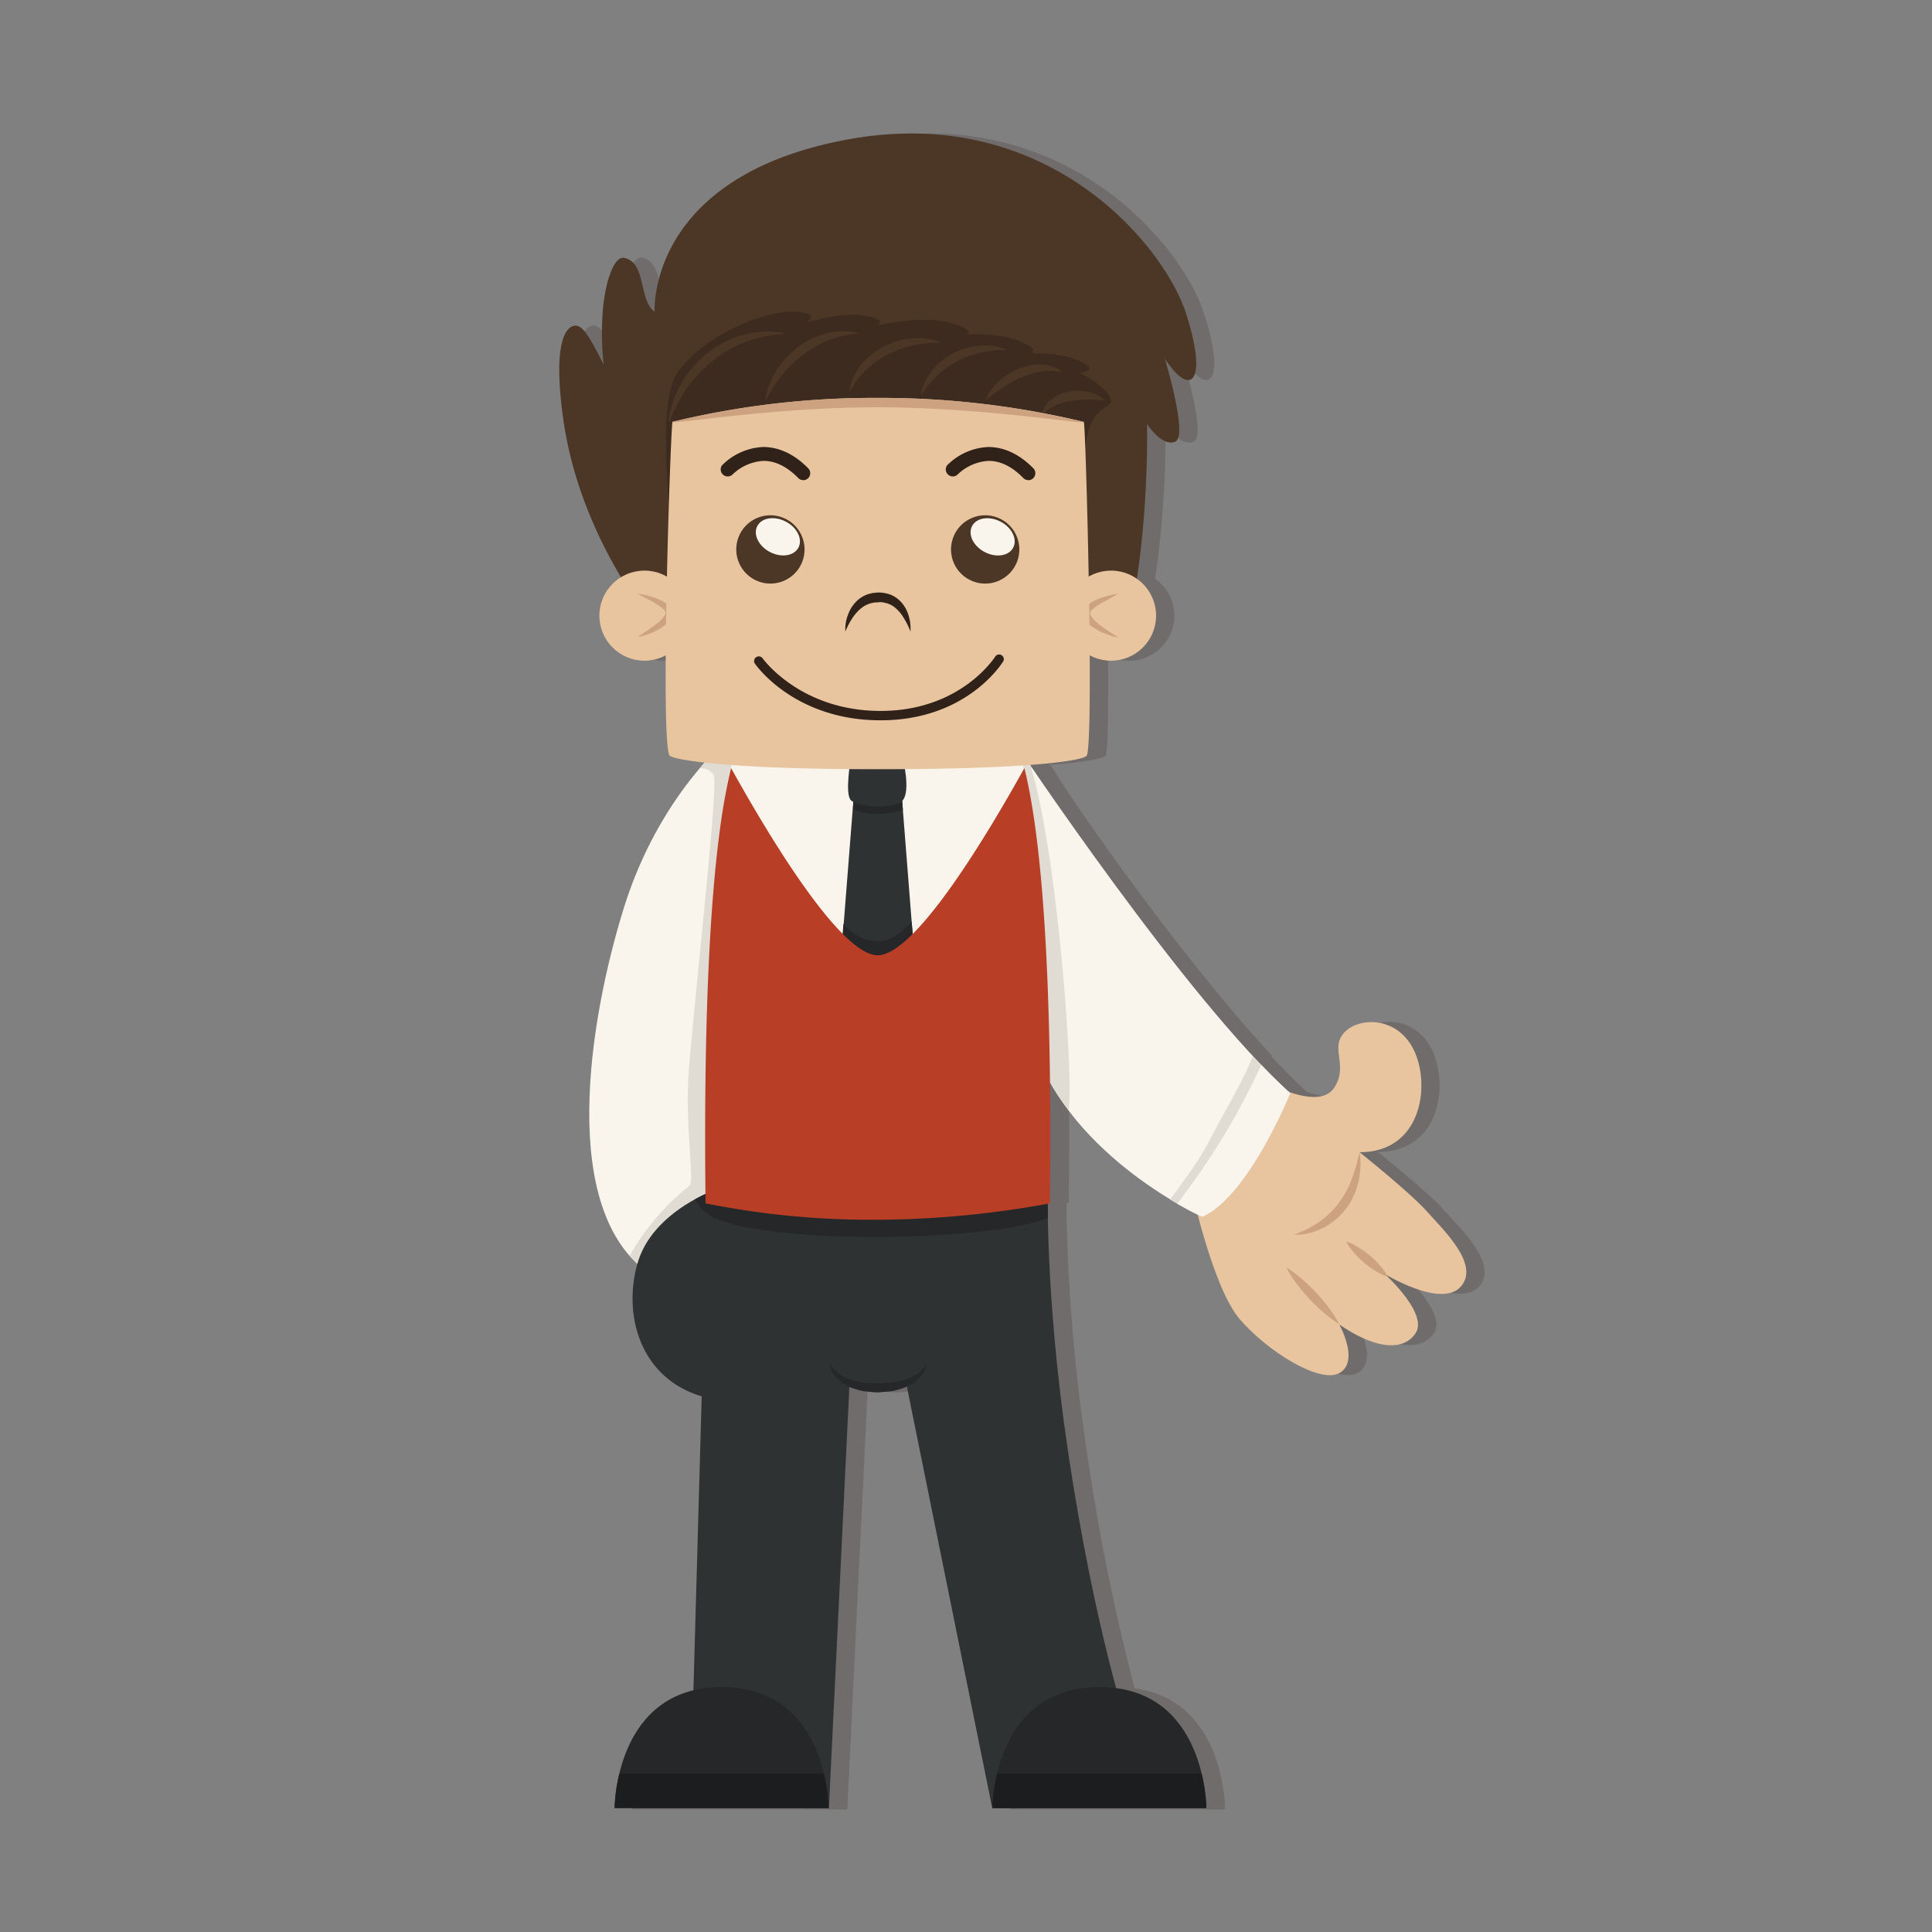 <svg id="Capa_1" data-name="Capa 1" xmlns="http://www.w3.org/2000/svg" viewBox="0 0 410 410"><rect x="0" y="0" width="410" height="410" fill="#808080" stroke="none"/><title>p8h5</title><path d="M306.63,257c-3.52-4-14.25-12.53-14.25-12.53,13,0,15.05-13.77,11.69-21.3s-11.69-7.52-14.89-4.16,1,7-2.24,11.85c-1.87,2.8-6.24,2-9.56.86-.48-.44-1-.89-1.47-1.36l-.52-.5-1.31-1.28-.53-.53-1.61-1.64-.19-.19q-1-1-2-2.12H270c-17.49-18.79-40-50.21-47-61.67h0c-1,0-.3-.07-.32-.11,8.29-.62,11.44-1.42,11.89-1.92.59-.66.67-9.82.6-21.34a9.39,9.39,0,0,0,4.5,1.14,9.55,9.55,0,0,0,5.48-17.37A215.58,215.58,0,0,0,247.32,90s3.23,5,6,3.73S251,76.07,251,76.07c5.71,8.69,9.19,4.72,4.47-9.69s-29.55-44.7-72-36.76-40.73,36.51-40.73,36.51c-3.48-2.48-1.67-10.43-6.46-11.42-2.12-.44-3.88,4.69-4.49,10.6a61.13,61.13,0,0,0,.14,12c-2.42-4.5-4.19-8.59-6.27-8.2s-4.47,4.47-2.3,19.87a91.13,91.13,0,0,0,12.26,33.51,9.56,9.56,0,0,0,9.5,16.58c-.08,11.59.11,20.79.88,21.34.45.33,2.57.89,7.36,1.42a84.28,84.28,0,0,0-17.09,30.69c-7.09,22.68-13.41,60.48,2.82,75.66h0c-3.06,10.79.51,24.22,13.65,28.14L151,358.51C140.81,361,136.83,370,135.29,376h0s0,.24,0,.25c0,.21-.09.51-.14.71s0,.2,0,.27a35.32,35.32,0,0,0-.79,6.26s-.15.05-.15.07-.15.07-.15.09V384h45.75l4.34-89.56c.14.08.27.07.42.14.35.11.71.18,1.07.29a8.73,8.73,0,0,0,2.29.47c.82.06,1.52.15,2.46.17l2.28-.2a10.46,10.46,0,0,0,2.3-.52,5.51,5.51,0,0,0,1.4-.36L214.41,384H260v-.35s-.07,0-.07-.07,0,0,0-.08,0-.35,0-.64c0,0,0,0,0-.06,0-.77-.15-2-.39-3.49v-.08c-.1-.6-.22-1.25-.36-1.92l-.06-.26-.14-.6v0h0c-1.66-6.95-6.15-16.56-18.19-18.14a454.7,454.7,0,0,1-10.18-50.46,391.77,391.77,0,0,1-4.28-49.8h0c0-1,0-1.87,0-2.75a.84.84,0,0,1,.48,0c.1-9,.11-17.57,0-25.64l0,.07c.21.37.42.76.64,1.12l.27.44c7.17,11.65,18.33,19.56,25.23,23.65l.13.08c2.26,1.33,4,2.25,5,2.74,1.75,6.7,5,17.63,8.9,22.14,5.76,6.73,17.13,13.93,21.29,11.37s-.16-10.25-.16-10.25c6.89,4.8,13.29,6.09,16.17,1.92,2.38-3.44-3.66-9.84-5.82-11.95,0,0-.08-.15-.22-.39,2.35,1.34,12,6.48,15.65,2.41C318,268.33,310.16,261,306.63,257Z" fill="#302119" opacity="0.2"/><path d="M269.32,229.91s10.56,5.76,13.77,1-1-8.49,2.24-11.85,11.53-3.36,14.89,4.16,1.28,21.3-11.69,21.3c0,0,10.73,8.57,14.25,12.53s11.37,11.33,7.21,16-16.17-2.72-16.17-2.72,9.44,8.48,6.56,12.65-9.28,2.88-16.17-1.92c0,0,4.32,7.69.16,10.25s-15.53-4.64-21.29-11.37-10.25-27.7-10.25-27.7Z" fill="#e8c59e"/><path d="M274.6,262a20.18,20.18,0,0,0,3.45-1.53,19,19,0,0,0,3.1-2.09l.78-.66.74-.75a15.29,15.29,0,0,0,1.39-1.62c.42-.57.81-1.18,1.19-1.78s.68-1.24,1-1.86.5-1.25.75-1.83l.55-1.71c.39-1.06.52-2,.72-2.64l.29-1,.09,1.06a13.88,13.88,0,0,1,0,2.82c-.07.58-.11,1.23-.25,1.89s-.34,1.36-.56,2.07-.57,1.41-.91,2.13-.81,1.38-1.28,2a17.11,17.11,0,0,1-1.62,1.79,11.35,11.35,0,0,1-1.82,1.45,13.26,13.26,0,0,1-1.88,1.07,13.48,13.48,0,0,1-1.8.68A10.2,10.2,0,0,1,274.6,262Z" fill="#cca281"/><path d="M294.56,271a10.13,10.13,0,0,1-1.75-.76,19.82,19.82,0,0,1-6.13-5.19,10,10,0,0,1-1-1.6,10,10,0,0,1,1.75.76,19.82,19.82,0,0,1,6.12,5.19A10.1,10.1,0,0,1,294.56,271Z" fill="#cca281"/><path d="M284.21,281a18.42,18.42,0,0,1-2.15-1.49,39,39,0,0,1-7.71-8.22A18.3,18.3,0,0,1,273,269a18.31,18.31,0,0,1,2.15,1.49,39.1,39.1,0,0,1,7.71,8.23A18.38,18.38,0,0,1,284.21,281Z" fill="#cca281"/><path d="M215.71,158.09s36.23,54.34,58.08,73.88c0,0-8.87,21.94-18.68,26.21,0,0-27.41-12.21-35.76-36.1S215.71,158.09,215.71,158.09Z" fill="#f9f5ed"/><path d="M215.71,158.09s1.08,1.62,2.95,4.35c5.57,17.51,9.24,65.56,8.11,73.19a49.82,49.82,0,0,1-7.41-13.56C211,198.17,215.71,158.09,215.71,158.09Z" fill="#e0dbd3"/><path d="M256.6,242.15c3.09-6,6.71-11.79,9.28-18,2.77,3,5.43,5.65,7.91,7.86,0,0-8.87,21.94-18.68,26.21a69,69,0,0,1-6.8-3.67C251.23,250.48,254.33,246.58,256.6,242.15Z" fill="#e0dbd3"/><path d="M267.66,226c2.13,2.22,4.19,4.24,6.13,6,0,0-8.87,21.94-18.68,26.21,0,0-2.1-.94-5.3-2.79A149.72,149.72,0,0,0,267.66,226Z" fill="#f9f5ed"/><path d="M154.63,156.76s-14.74,11.92-22.19,35.76-14.07,64.41,5.46,77.82,19-29.64,19-29.64S165.56,146.66,154.63,156.76Z" fill="#f9f5ed"/><path d="M154.63,156.76a53.31,53.31,0,0,0-6.11,6.26,3.48,3.48,0,0,1,2.91,1.35c1,1.67-2.71,34.72-5.11,60.85-1.2,13.09,1.2,25.48,0,26.41a51.34,51.34,0,0,0-12.49,14.47l-.2.39a23.06,23.06,0,0,0,4.28,3.84c19.54,13.41,19-29.64,19-29.64S165.56,146.66,154.63,156.76Z" fill="#e0dbd3"/><path d="M226.65,308c-5-33.44-4.29-57.29-4.29-57.29H150.18l-.07,2.48c-3.82,1.71-12.43,6.41-14.85,15-3.06,10.79.51,24.22,13.65,28.14l-2,71.14,24,16.23h5l4.38-90.24s1.85,1.1,6,1.1,6-1.1,6-1.1l18.28,90.24h5l24-16.23S232.28,345.9,226.65,308Z" fill="#2f3233"/><path d="M151.71,258.57l.27-6.11a31.51,31.51,0,0,0-4.48,2.06A9.88,9.88,0,0,0,151.71,258.57Z" fill="#252728"/><path d="M222.38,258.44c-.09-4.95,0-7.7,0-7.7H150.18l-.17,6.75C159.11,264.4,210.72,263.59,222.38,258.44Z" fill="#252728"/><path d="M176.13,289.4a4.62,4.62,0,0,0,.58.88,5.56,5.56,0,0,0,.81.84,5.4,5.4,0,0,0,1.2.86l.72.41.85.31.88.32,1,.18a9.56,9.56,0,0,0,2.06.28l2.1.11,2.29-.13a11.77,11.77,0,0,0,2-.31,7.71,7.71,0,0,0,1.84-.52,6.53,6.53,0,0,0,1.58-.72,6.47,6.47,0,0,0,1.22-.84,6.66,6.66,0,0,0,.84-.81,5.29,5.29,0,0,0,.62-.85,3.84,3.84,0,0,1-.29,1,5,5,0,0,1-.62,1.11,5.48,5.48,0,0,1-1.11,1.24l-.74.63a8.75,8.75,0,0,1-.89.51,7,7,0,0,1-2.05.87,10.45,10.45,0,0,1-2.3.52l-2.28.2c-.94,0-1.64-.12-2.46-.18a8.75,8.75,0,0,1-2.29-.49l-1.07-.32c-.34-.16-.66-.35-1-.52l-.89-.5-.73-.64a4.84,4.84,0,0,1-1.1-1.26,4.55,4.55,0,0,1-.58-1.13,4,4,0,0,1-.21-.78Z" fill="#252728"/><path d="M162.88,189.37c5.07,7.34,11.88,15.16,21.49,15.7,18.86,1.06,28.32-18.58,34.44-34.28-1.66-9.94-3.87-16.59-6.66-19.4-4.25-4.28-15-7.48-26-7.17-11.06-.31-21.79,2.89-26,7.17-2.61,2.63-4.71,8.65-6.33,17.57C154.9,176.3,158.75,183.39,162.88,189.37Z" fill="#f9f5ed"/><polygon points="196.89 239.04 186.27 258.63 175.66 239.04 181.26 167.91 191.29 167.91 196.89 239.04" fill="#2f3233"/><path d="M193.47,195.58c-2,2.18-4.29,4.16-7,4.16A9.43,9.43,0,0,1,179,196l-3.39,43,10.61,19.59L196.89,239Z" fill="#252728"/><path d="M191.61,171.92l-.31-4h-10l-.29,3.73C184,173.28,188.26,172.9,191.61,171.92Z" fill="#252728"/><path d="M191.58,169.83c-1.75,2.1-9.62,1.4-11,0s0-8.92,0-8.92h11S193.32,167.73,191.58,169.83Z" fill="#2f3233"/><path d="M217.39,163c-7.72,13.9-23.13,39.72-31.12,39.72s-23.4-25.82-31.12-39.72c-4.21,17-5.92,49.45-5.42,92.37a177.85,177.85,0,0,0,35.76,3.48,205.27,205.27,0,0,0,37.32-3.48C223.31,212.47,221.6,180,217.39,163Z" fill="#b83e26"/><path d="M214.38,154.38a12.29,12.29,0,0,0-2.06-3c-4.25-4.28-15-7.48-26-7.17-11.06-.31-21.79,2.89-26,7.17a12.28,12.28,0,0,0-2.07,3Z" fill="#302119"/><path d="M136.67,129.71S122.87,112.6,119.54,89c-2.17-15.4.22-19.47,2.3-19.87s3.85,3.7,6.27,8.2a61.12,61.12,0,0,1-.14-12c.61-5.91,2.37-11,4.49-10.6,4.78,1,3,8.94,6.46,11.42,0,0-1.74-28.56,40.73-36.51s67.3,22.35,72,36.76,1.24,18.38-4.47,9.69c0,0,5,16.39,2.24,17.63s-6-3.73-6-3.73.5,22.35-3.73,41.23Z" fill="#4c3626"/><path d="M229.2,79.13c2.09-.38,3-.92.43-2.25C226.78,75.41,223,75,219.69,75l-.74-.25c.59-.36.38-.89-1.24-1.76-3.6-1.94-8.67-2.16-12.51-2,.66-.41.47-.93-1.28-1.72-5.83-2.62-14.95-.82-17.4-.26l-.36,0c1-.59.91-1.14-1.21-1.72-4.13-1.13-9.41-.07-13.15,1h-.53c1.24-.83,1.39-1.5-1.07-2-4.24-.78-11.66,1.43-17.66,5-4.5,2.68-8.18,6.51-9.11,8.33-4,7.84-1.23,24.8-.36,50l86.38,1.41c-.05-40.66.57-41.6,5.76-45.06C236.87,85,234.75,82.16,229.2,79.13Z" fill="#3d2b1f"/><path d="M141.89,89.53a8.17,8.17,0,0,1,.18-1.45,20.48,20.48,0,0,1,1.07-3.69A17,17,0,0,1,144.23,82a22.44,22.44,0,0,1,8.59-8.89,18.8,18.8,0,0,1,2.83-1.37,14.61,14.61,0,0,1,2.8-.84A16.45,16.45,0,0,1,161,70.5a10,10,0,0,1,2.17-.14l1.67.1c.92.07,1.43.16,1.43.16v.2L164.9,71l-1.59.2a17.59,17.59,0,0,0-2,.45,14.72,14.72,0,0,0-2.36.69,20.75,20.75,0,0,0-2.54,1,22.09,22.09,0,0,0-2.56,1.41,20.58,20.58,0,0,0-2.46,1.75,21.28,21.28,0,0,0-2.27,2c-.75.66-1.34,1.46-2,2.15s-1.17,1.47-1.63,2.21-.93,1.42-1.3,2.09a23.88,23.88,0,0,0-2.1,4.61Z" fill="#4c3626"/><path d="M162.47,84.83a12,12,0,0,1,1.12-4,17.69,17.69,0,0,1,2.18-3.65,18.78,18.78,0,0,1,1.6-1.82,22.58,22.58,0,0,1,1.89-1.66,17.58,17.58,0,0,1,2.12-1.38,13.19,13.19,0,0,1,2.22-1,11.08,11.08,0,0,1,2.19-.66,8.58,8.58,0,0,1,2-.31,10.92,10.92,0,0,1,3,.08c.72.1,1.12.19,1.12.19v.2l-1.07.15a16.22,16.22,0,0,0-2.78.54,10.84,10.84,0,0,0-1.8.56,14.26,14.26,0,0,0-1.94.82,15.81,15.81,0,0,0-2,1.09,15.57,15.57,0,0,0-1.91,1.33,25,25,0,0,0-3.4,3.07,28.75,28.75,0,0,0-2.48,3.15,21.31,21.31,0,0,0-1.94,3.39Z" fill="#4c3626"/><path d="M180.35,82.94a8.73,8.73,0,0,1,1.14-3.64,11.35,11.35,0,0,1,1-1.58,14.78,14.78,0,0,1,3.09-3,23,23,0,0,1,2-1.23c.71-.32,1.43-.62,2.13-.9s1.46-.39,2.15-.56,1.4-.18,2.05-.24a13.83,13.83,0,0,1,1.84,0,11.62,11.62,0,0,1,2.69.44c.64.17,1,.3,1,.3v.2l-1,0a20.72,20.72,0,0,0-2.56.21,24.82,24.82,0,0,0-3.56.71l-1.93.66c-.64.28-1.28.57-1.92.88s-1.26.65-1.82,1.06A15.3,15.3,0,0,0,185,77.48,17.07,17.07,0,0,0,182.42,80a13.61,13.61,0,0,0-1.9,3Z" fill="#4c3626"/><path d="M195.5,83.61a8.59,8.59,0,0,1,1.18-3.34,11,11,0,0,1,.95-1.44,12,12,0,0,1,1.29-1.44,11.22,11.22,0,0,1,1.59-1.33,17.36,17.36,0,0,1,1.82-1.14c.64-.34,1.33-.56,2-.84a19.22,19.22,0,0,1,2-.53,15.52,15.52,0,0,1,1.91-.22,9,9,0,0,1,1.71,0,10,10,0,0,1,2.5.46c.59.18.92.31.92.31v.2l-.9,0a17.32,17.32,0,0,0-2.37.18,14.45,14.45,0,0,0-1.57.25c-.55.14-1.13.25-1.72.42a20.27,20.27,0,0,0-3.54,1.46A18.63,18.63,0,0,0,200,78.76a18.09,18.09,0,0,0-2.43,2.31,14.43,14.43,0,0,0-1.92,2.64Z" fill="#4c3626"/><path d="M209.18,84.8a9.16,9.16,0,0,1,1.54-2.56,12.72,12.72,0,0,1,2.17-2.09,15.25,15.25,0,0,1,3-1.79,13.37,13.37,0,0,1,3.43-.93,8.16,8.16,0,0,1,1.66-.07,7.9,7.9,0,0,1,1.48.18,7.07,7.07,0,0,1,2.79,1.24l0,.19-.75-.11a9.67,9.67,0,0,0-2-.13c-.41,0-.85.08-1.32.11a12.43,12.43,0,0,0-1.45.28,18.32,18.32,0,0,0-3,1,27.09,27.09,0,0,0-5.22,3,24.8,24.8,0,0,0-2.13,1.74Z" fill="#4c3626"/><path d="M221.34,87.53a2.06,2.06,0,0,1,.19-.66,3.11,3.11,0,0,1,.38-.71,4.67,4.67,0,0,1,.62-.81,8.58,8.58,0,0,1,.9-.79,5,5,0,0,1,1.13-.68,5.87,5.87,0,0,1,1.29-.54l1.39-.31a6.73,6.73,0,0,1,1.4-.11c.46,0,.91.06,1.35.09a6.52,6.52,0,0,1,2.3.6,8.45,8.45,0,0,1,2.07,1.16l0,.2-2.12-.17a10.71,10.71,0,0,0-2.17,0,14.29,14.29,0,0,0-2.47.23l-1.24.21a7.69,7.69,0,0,0-1.17.34,7,7,0,0,0-1.07.39l-.92.45a8,8,0,0,0-.72.47,3.17,3.17,0,0,0-.52.41,3.23,3.23,0,0,0-.42.4Z" fill="#4c3626"/><circle cx="136.76" cy="130.65" r="9.56" fill="#e8c59e"/><path d="M135.24,126a15.65,15.65,0,0,1,2.65.51,13.29,13.29,0,0,1,2.61,1,6.08,6.08,0,0,1,1.39,1,3,3,0,0,1,.61.83,2.32,2.32,0,0,1,.16.61v.08c0,.25,0,.1,0,.16v.1l0,.2a2.9,2.9,0,0,1-.43,1,4.12,4.12,0,0,1-.58.71,7.35,7.35,0,0,1-1.29,1,13.58,13.58,0,0,1-2.5,1.26,15,15,0,0,1-2.59.75l2.21-1.48c.65-.44,1.41-1,2.15-1.55a9.52,9.52,0,0,0,1-1,2.84,2.84,0,0,0,.4-.52,1.19,1.19,0,0,0,.2-.44l0-.2,0-.1s0-.15,0,.07v0s0-.08,0-.15a1.57,1.57,0,0,0-.31-.43,6.64,6.64,0,0,0-1.06-.86c-.78-.52-1.59-1-2.28-1.34Z" fill="#cca281"/><circle cx="235.78" cy="130.65" r="9.56" fill="#e8c59e"/><path d="M237.31,126,235,127.3c-.69.38-1.49.81-2.28,1.34a6.55,6.55,0,0,0-1.06.86,1.59,1.59,0,0,0-.31.43c0,.07,0,.1,0,.15v0c0-.22,0,0,0-.07l0,.1,0,.2a1.21,1.21,0,0,0,.2.44,2.86,2.86,0,0,0,.4.52,9.52,9.52,0,0,0,1,1c.74.59,1.49,1.1,2.14,1.55l2.22,1.48a15,15,0,0,1-2.59-.75,13.6,13.6,0,0,1-2.5-1.26,7.43,7.43,0,0,1-1.29-1,4.21,4.21,0,0,1-.58-.71,3,3,0,0,1-.43-1l0-.2v-.1c0-.07,0,.08,0-.16V130a2.32,2.32,0,0,1,.16-.61,2.92,2.92,0,0,1,.61-.83,6.12,6.12,0,0,1,1.39-1,13.34,13.34,0,0,1,2.61-1A15.65,15.65,0,0,1,237.31,126Z" fill="#cca281"/><path d="M230,89.53h0a184.81,184.81,0,0,0-43.75-5.09,181.68,181.68,0,0,0-43.53,5.09h0c-.41.66-2.7,69.34-.56,70.88,1.07.77,11.28,2.83,44.1,2.83,33.24,0,43.5-1.9,44.32-2.83C232.23,158.55,230.44,90.19,230,89.53Z" fill="#e8c59e"/><path d="M186.16,86.43c22.46,0,44.16,3.76,43.75,3.1a184.79,184.79,0,0,0-43.75-5.09,181.68,181.68,0,0,0-43.53,5.09C142.22,90.19,163.68,86.43,186.16,86.43Z" fill="#cca281"/><path d="M218.23,101.89a1.49,1.49,0,0,1-1.07-.45c-2.36-2.41-4.83-3.63-7.32-3.63h-.07a10.24,10.24,0,0,0-6.6,2.94,1.49,1.49,0,0,1-2.18-2,13.15,13.15,0,0,1,8.71-3.89c3.35,0,6.6,1.48,9.59,4.52a1.49,1.49,0,0,1-1.06,2.53Z" fill="#302119"/><path d="M170.46,101.89a1.49,1.49,0,0,1-1.07-.45c-2.36-2.41-4.83-3.63-7.32-3.63H162a10.24,10.24,0,0,0-6.6,2.94,1.49,1.49,0,0,1-2.18-2,13.15,13.15,0,0,1,8.71-3.89c3.36,0,6.6,1.48,9.59,4.52a1.49,1.49,0,0,1-1.06,2.53Z" fill="#302119"/><path d="M179.4,134a8.25,8.25,0,0,1,.55-3.51,7.59,7.59,0,0,1,2.12-3.18,6.58,6.58,0,0,1,2-1.17c.37-.12.76-.2,1.14-.3l1.17-.11c.52,0,.73.06,1.11.08a11.67,11.67,0,0,1,1.2.28,6.1,6.1,0,0,1,2,1.15,7.15,7.15,0,0,1,2.08,3.23,8.94,8.94,0,0,1,.45,2.56,6.38,6.38,0,0,1,0,1A15.84,15.84,0,0,0,191.7,131a7.93,7.93,0,0,0-2.12-2.33c-.23-.16-.48-.27-.71-.41l-.78-.28c-.27,0-.47-.13-.79-.16s-.77-.05-.94,0l-.88.05-.84.19a6.21,6.21,0,0,0-1.5.73,7.12,7.12,0,0,0-1.23,1.08A9.46,9.46,0,0,0,181,131,16.65,16.65,0,0,0,179.4,134Z" fill="#302119"/><circle cx="209.06" cy="116.59" r="7.25" transform="translate(25.17 269.83) rotate(-68.95)" fill="#4c3626"/><ellipse cx="210.66" cy="113.94" rx="3.64" ry="4.93" transform="translate(11.94 247.62) rotate(-62.34)" fill="#f9f5ed"/><circle cx="163.49" cy="116.59" r="7.25" transform="translate(-4.04 227.3) rotate(-68.95)" fill="#4c3626"/><ellipse cx="165.09" cy="113.94" rx="3.64" ry="4.93" transform="translate(-12.48 207.25) rotate(-62.34)" fill="#f9f5ed"/><path d="M130.44,383.69h45.4s0-25.67-22.7-25.67S130.44,383.69,130.44,383.69Z" fill="#252728"/><path d="M131.43,376.4a35,35,0,0,0-1,7.29h45.4a34.87,34.87,0,0,0-1-7.29Z" fill="#1c1d1e"/><path d="M256,383.69H210.61s0-25.67,22.7-25.67S256,383.69,256,383.69Z" fill="#252728"/><path d="M255,376.4a34.87,34.87,0,0,1,1,7.29H210.61a35,35,0,0,1,1-7.29Z" fill="#1c1d1e"/><path d="M186.88,152.86c-18.2,0-26.38-11.59-26.72-12.08a1,1,0,0,1,1.64-1.13c.08.11,8,11.22,25.09,11.22s24.3-11.5,24.37-11.62a1,1,0,0,1,1.7,1C212.64,140.8,205.11,152.86,186.88,152.86Z" fill="#302119"/></svg>